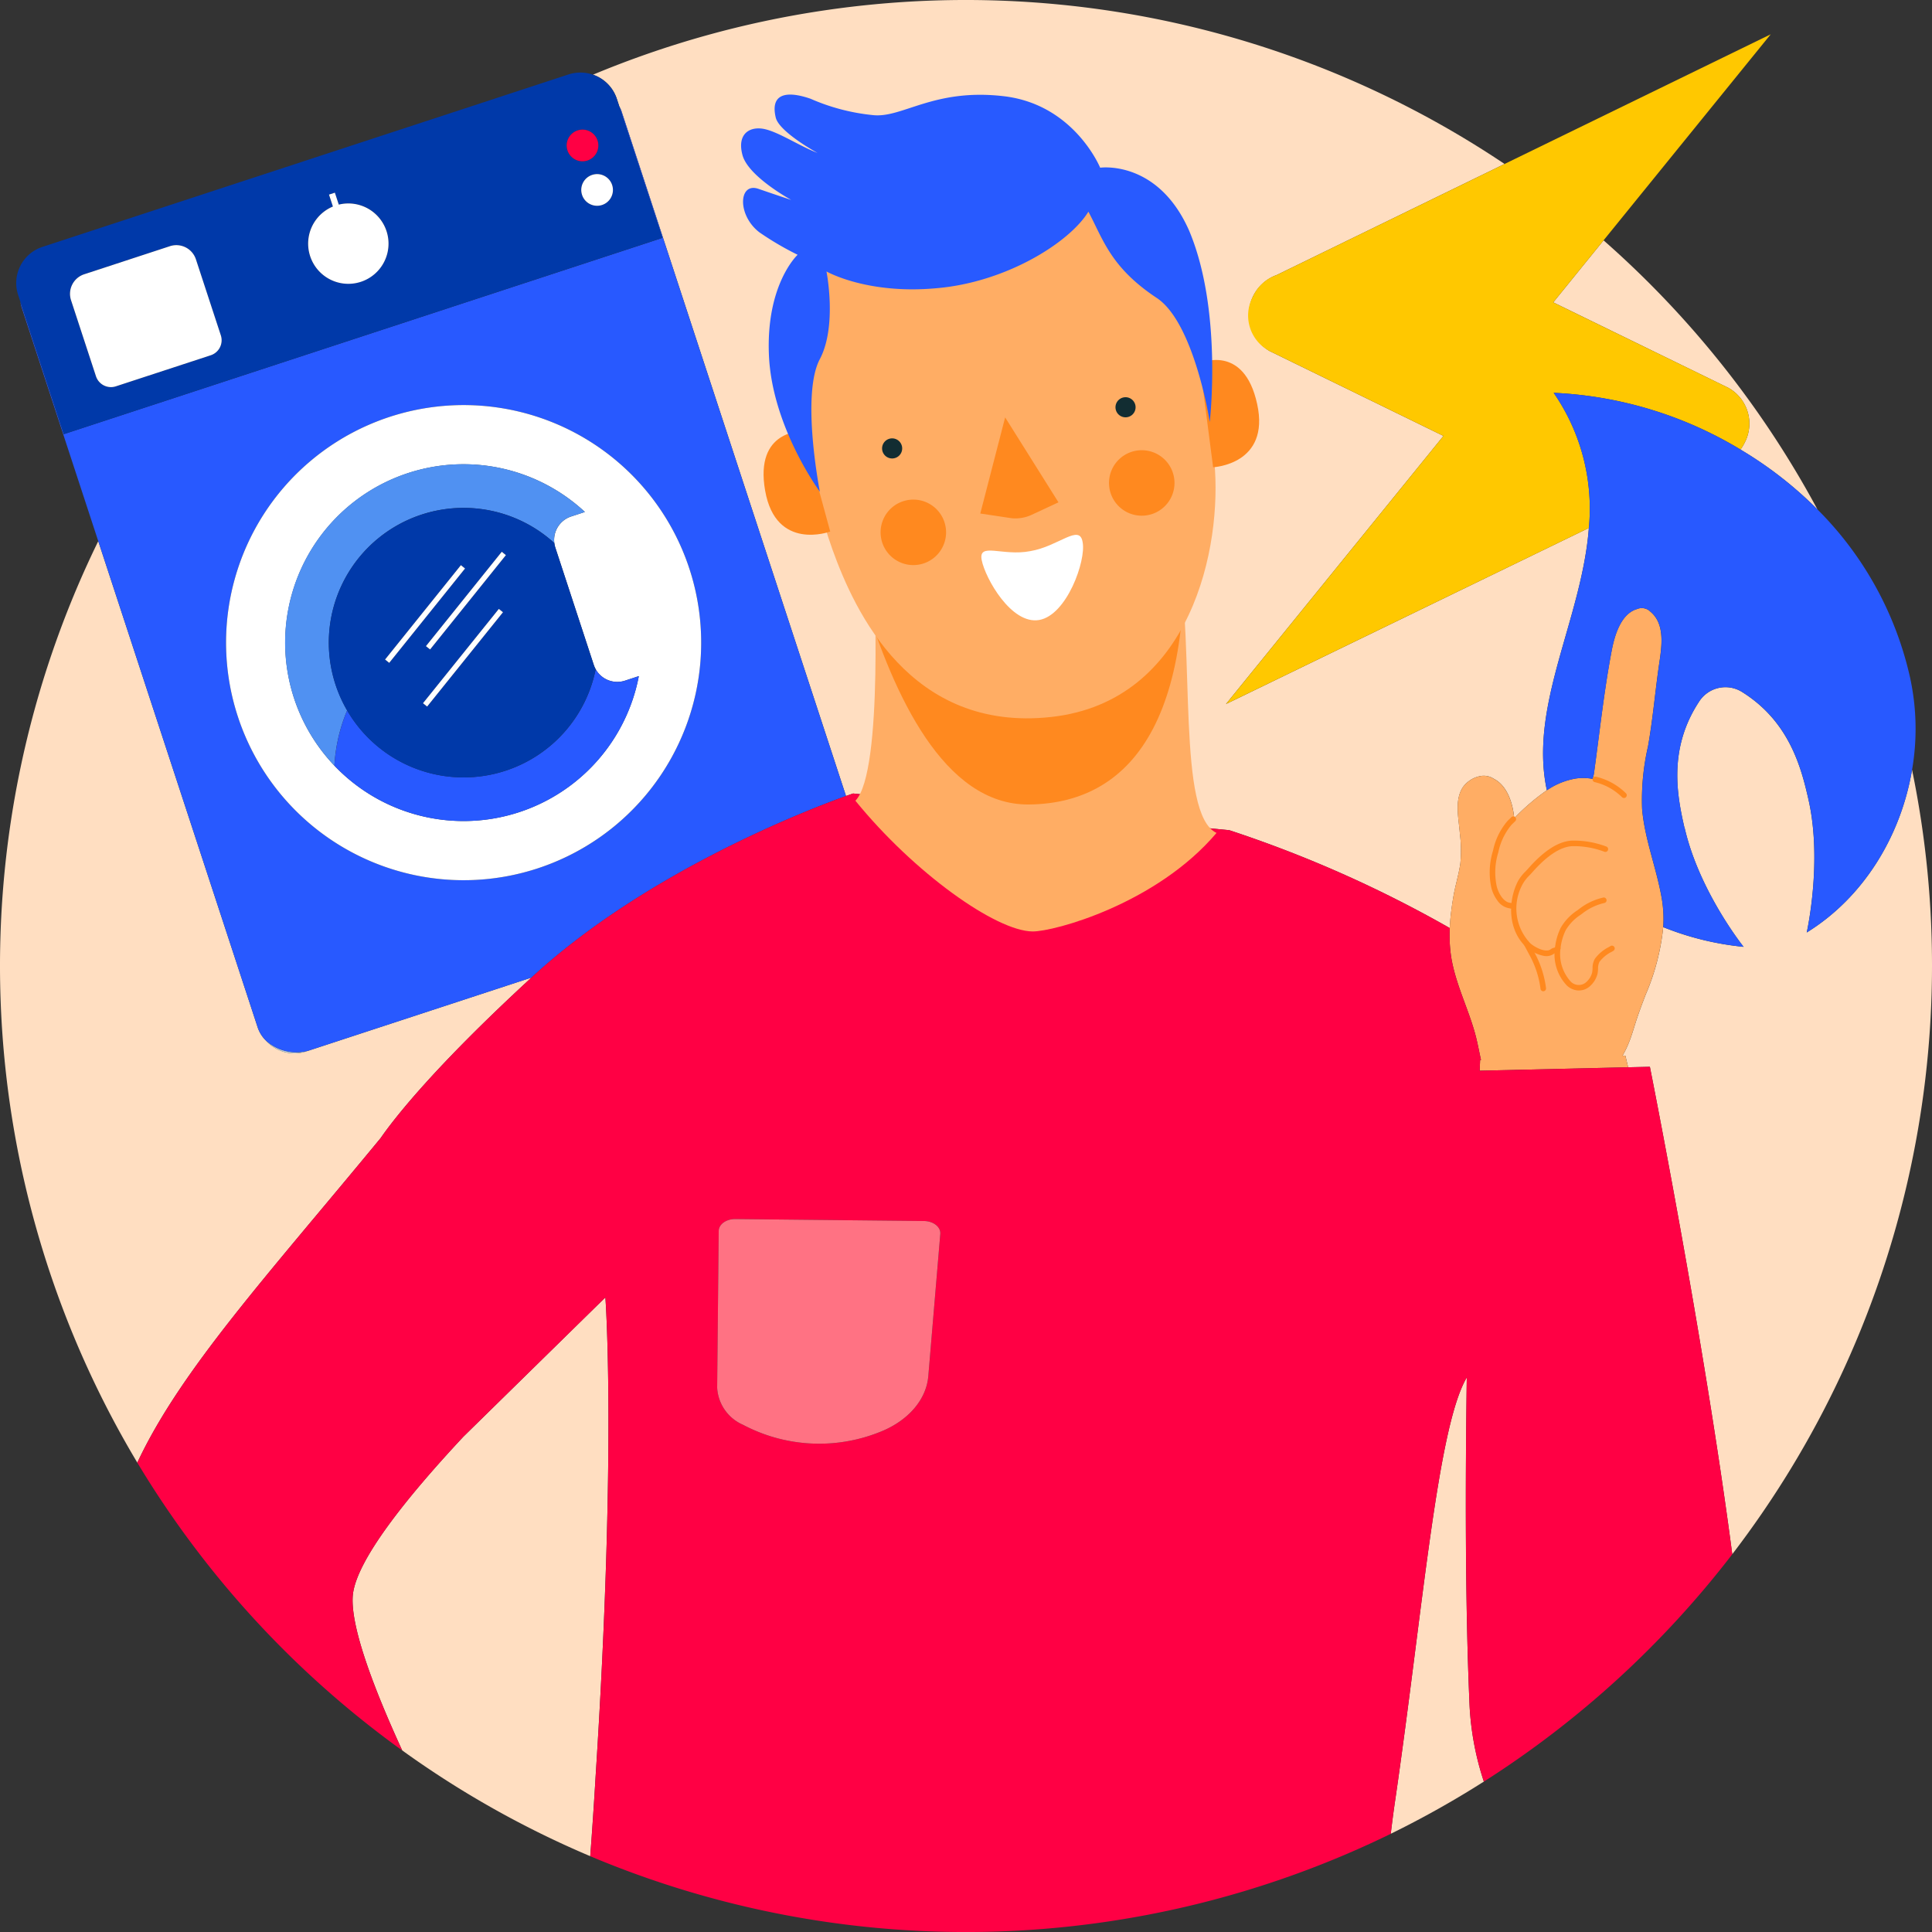 <?xml version="1.0" encoding="UTF-8"?>
<svg xmlns="http://www.w3.org/2000/svg" id="Calque_1" data-name="Calque 1" viewBox="0 0 250 250">
  <rect x="0" y="0" width="250" height="250" fill="#333333" stroke="none"/>
  <defs>
    <style>.cls-1{fill:#ffdec1;}.cls-2{fill:#ffc800;}.cls-3{fill:#b8cad3;}.cls-4{fill:#2859ff;}.cls-5{fill:#0039a9;}.cls-6{fill:#fff;}.cls-7{fill:#f04;}.cls-8{fill:#5091f2;}.cls-9{fill:#ffad64;}.cls-10{fill:#ff7283;}.cls-11{fill:#ff891f;}.cls-12{fill:#285aff;}.cls-13{fill:#122d32;}</style>
  </defs>
  <title>encre-geste-au-quotidien</title>
  <path class="cls-1" d="M223.622,50.172a5.3,5.3,0,0,1,2.14,7.1,5.867,5.867,0,0,1-.547.9,50.365,50.365,0,0,1,9.965,7.754A125.505,125.505,0,0,0,207.5,31.1l-6.511,8.026Z"></path>
  <path class="cls-1" d="M189.8,178.242c-3.8,6.413-5.668,29.945-9.235,54.523-.219,1.461-.418,2.974-.6,4.526a124.793,124.793,0,0,0,12.046-6.755,37.176,37.176,0,0,1-1.879-10.553C189.6,207.611,189.6,192.265,189.8,178.242Z"></path>
  <path class="cls-1" d="M78.335,167.883l-.139.137,0,0-.1.093L59.963,185.9c-7.275,7.789-14.023,16.154-14.321,20.663-.267,4.031,2.74,11.953,6.405,19.939A124.789,124.789,0,0,0,76.376,240.19q.377-5.005.692-10.282C79.813,187.306,78.335,167.883,78.335,167.883Z"></path>
  <path class="cls-1" d="M233.788,120.666s2.06-9.132.224-17.213c-.918-4.04-2.436-10.059-8.575-13.9a4.051,4.051,0,0,0-5.6,1.273c-4.024,6.146-2.792,12.23-1.874,16.27l.019,0c1.872,8.239,7.64,15.426,7.64,15.426a37.761,37.761,0,0,1-10.4-2.548,29.676,29.676,0,0,1-2.282,8.755c-.373.975-.746,1.951-1.079,2.94-.315.937-.574,1.871-.909,2.787-.122.333-.255.664-.4.991-.18.4-.389.783-.6,1.172l.373-.011s.128.531.357,1.5l2.811-.065s6.94,34.726,10.661,63.073A125.242,125.242,0,0,0,247.417,99.607C245.987,108.109,241.2,116.091,233.788,120.666Z"></path>
  <path class="cls-1" d="M79.81,12.767l.329,1a4.16,4.16,0,0,1,.273.588L109.473,103c.587-.21.918-.322.918-.322l48.675,4.748a156.075,156.075,0,0,1,28.539,12.67c.008-.176.012-.351.024-.527.08-1.186.243-2.368.439-3.535.242-1.436.686-2.829.9-4.271a17.593,17.593,0,0,0-.061-3.928c-.14-1.9-.739-4.311.418-6.013a3.632,3.632,0,0,1,2.328-1.413,2.347,2.347,0,0,1,1.623.354c1.8.907,2.493,3.242,2.664,5.114a28.484,28.484,0,0,1,4.223-3.616c-2.365-10.972,4.53-22.151,5.434-33.945L158.644,91.1l28.139-34.69L164.289,45.428a5.461,5.461,0,0,1,.9-9.835L194.69,21.217A125.181,125.181,0,0,0,76.734,9.664,4.9,4.9,0,0,1,79.81,12.767Z"></path>
  <path class="cls-1" d="M17.77,189.264c5.626-12.019,16.891-24.277,31.485-42,1.786-2.578,6.943-9.2,19.514-20.766l-28.383,9.305h0l-.763.25a4.925,4.925,0,0,1-5.229-1.423,4.281,4.281,0,0,1-1.054-1.7L12.715,70.025A125.142,125.142,0,0,0,17.77,189.264Z"></path>
  <path class="cls-2" d="M162.149,38.331a5.192,5.192,0,0,0,2.14,7.1l22.494,10.978L158.644,91.1,205.6,68.319a26.319,26.319,0,0,0-4.554-17.487,51.224,51.224,0,0,1,24.173,7.338,5.867,5.867,0,0,0,.547-.9,5.3,5.3,0,0,0-2.14-7.1L200.991,39.128,207.5,31.1,229.13,4.438l-34.44,16.78L165.184,35.593A5.206,5.206,0,0,0,162.149,38.331Z"></path>
  <path class="cls-3" d="M34.393,134.633a4.925,4.925,0,0,0,5.229,1.423l.763-.25A5.9,5.9,0,0,1,34.393,134.633Z"></path>
  <path class="cls-4" d="M34.393,134.633a5.9,5.9,0,0,0,5.992,1.173h0L68.769,126.5l.122-.112c14.928-13.721,35.994-21.742,40.583-23.386L80.412,14.357a4.16,4.16,0,0,0-.273-.588l5.579,17.016L8.253,56.181,2.644,39.074a4.215,4.215,0,0,0,.162.725l9.909,30.226,20.624,62.908A4.281,4.281,0,0,0,34.393,134.633ZM50.415,53.946A30.741,30.741,0,1,1,30.781,92.734,30.741,30.741,0,0,1,50.415,53.946Z"></path>
  <path class="cls-5" d="M8.253,56.181l77.465-25.4L80.139,13.769l-.329-1A4.971,4.971,0,0,0,73.6,9.621L5.49,31.949a4.924,4.924,0,0,0-3.145,6.214l.3.911Zm4.165-7.491L9.192,38.853a2.664,2.664,0,0,1,1.7-3.362l11.095-3.637a2.665,2.665,0,0,1,3.362,1.7l3.225,9.837a2.043,2.043,0,0,1-1.3,2.577L14.994,49.995A2.043,2.043,0,0,1,12.417,48.69ZM46.688,36.449a5.189,5.189,0,0,1-3.608-9.724l-.506-1.544.759-.249.506,1.544a5.189,5.189,0,0,1,2.849,9.973Zm26.74-16.987a2.05,2.05,0,1,1,2.587,1.309A2.051,2.051,0,0,1,73.428,19.462ZM77.9,26.527a2.05,2.05,0,1,1,1.308-2.586A2.051,2.051,0,0,1,77.9,26.527Z"></path>
  <path class="cls-6" d="M28.576,43.393l-3.225-9.837a2.665,2.665,0,0,0-3.362-1.7L10.894,35.491a2.664,2.664,0,0,0-1.7,3.362l3.225,9.837a2.043,2.043,0,0,0,2.577,1.3L27.271,45.97A2.043,2.043,0,0,0,28.576,43.393Z"></path>
  <circle class="cls-7" cx="75.377" cy="18.823" r="2.05" transform="translate(-2.113 24.418) rotate(-18.151)"></circle>
  <circle class="cls-6" cx="77.264" cy="24.579" r="2.05" transform="translate(-3.812 25.292) rotate(-18.151)"></circle>
  <path class="cls-6" d="M43.838,26.476l-.506-1.544-.759.249.506,1.544a5.2,5.2,0,1,0,.759-.249Z"></path>
  <path class="cls-6" d="M69.568,112.369A30.741,30.741,0,1,0,30.781,92.734,30.74,30.74,0,0,0,69.568,112.369ZM52.8,61.223a23.059,23.059,0,0,1,22.886,5.026l-1.8.589a3.208,3.208,0,0,0-2.031,4.013l4.983,15.2a3.208,3.208,0,0,0,4.013,2.031l1.811-.594A23.083,23.083,0,1,1,52.8,61.223Z"></path>
  <path class="cls-8" d="M43.271,99.078a21.563,21.563,0,0,1,1.649-7.153A17.431,17.431,0,0,1,71.731,70.276a3.177,3.177,0,0,1,2.158-3.438l1.8-.589A23.079,23.079,0,0,0,43.271,99.078Z"></path>
  <path class="cls-4" d="M65.424,99.728a17.44,17.44,0,0,1-20.5-7.8,21.563,21.563,0,0,0-1.649,7.153,23.088,23.088,0,0,0,39.394-11.59l-1.811.594a3.177,3.177,0,0,1-3.774-1.493A17.422,17.422,0,0,1,65.424,99.728Z"></path>
  <path class="cls-5" d="M54.559,66.587a17.438,17.438,0,1,0,22.521,20,3.181,3.181,0,0,1-.239-.538l-4.983-15.2a3.179,3.179,0,0,1-.126-.575A17.423,17.423,0,0,0,54.559,66.587Zm.713,24.843L54.737,91l9.81-12.208.535.431Zm10.191-19.6-9.81,12.208-.535-.43L64.928,71.4Zm-15.1,13.941-.535-.43,9.81-12.208.535.43Z"></path>
  <rect class="cls-6" x="47.172" y="79.109" width="15.661" height="0.687" transform="translate(-41.385 72.561) rotate(-51.217)"></rect>
  <rect class="cls-6" x="52.459" y="77.376" width="15.661" height="0.687" transform="translate(-38.058 76.033) rotate(-51.215)"></rect>
  <rect class="cls-6" x="52.079" y="84.768" width="15.661" height="0.687" transform="translate(-43.96 78.453) rotate(-51.191)"></rect>
  <path class="cls-9" d="M187.792,123.894c.558,3.4,2.151,6.494,3.068,9.792.225.809.394,1.627.56,2.438q.107.519.219,1.033l-.114,0s-.02.491-.054,1.392l19.208-.444c-.229-.969-.357-1.5-.357-1.5l-.373.011c.213-.388.423-.777.6-1.172.148-.327.281-.657.4-.991.336-.916.594-1.851.909-2.787.333-.989.706-1.965,1.079-2.94a29.676,29.676,0,0,0,2.282-8.755,15.726,15.726,0,0,0-.164-3.547c-.65-3.957-2.221-7.726-2.57-11.739a30.989,30.989,0,0,1,.766-8.108c.584-3.311.888-6.674,1.345-10,.319-2.331,1.076-5.677-1.03-7.421a1.581,1.581,0,0,0-1.739-.343c-2.126.617-2.923,3.514-3.28,5.392-1,5.26-1.555,10.563-2.292,15.865-.04.287-.119.457-.168.717a6.628,6.628,0,0,0-2.19-.045,9.44,9.44,0,0,0-3.739,1.523,28.484,28.484,0,0,0-4.223,3.616c-.171-1.872-.862-4.207-2.664-5.114a2.347,2.347,0,0,0-1.623-.354,3.632,3.632,0,0,0-2.328,1.413c-1.157,1.7-.558,4.115-.418,6.013a17.593,17.593,0,0,1,.061,3.928c-.212,1.441-.657,2.835-.9,4.271-.2,1.167-.359,2.348-.439,3.535-.012.176-.016.351-.024.527A18.249,18.249,0,0,0,187.792,123.894Z"></path>
  <path class="cls-7" d="M210.679,138.107l-19.208.444c.034-.9.054-1.392.054-1.392l.114,0q-.113-.514-.219-1.033c-.167-.811-.335-1.629-.56-2.438-.917-3.3-2.51-6.393-3.068-9.792a18.249,18.249,0,0,1-.187-3.8,156.075,156.075,0,0,0-28.539-12.67l-48.675-4.748s-.332.111-.918.322c-4.589,1.644-25.655,9.665-40.583,23.386l-.122.112C56.2,138.067,51.041,144.689,49.255,147.267c-14.595,17.721-25.86,29.978-31.485,42a125.643,125.643,0,0,0,34.277,37.242c-3.665-7.986-6.672-15.907-6.405-19.939.3-4.509,7.047-12.874,14.321-20.663L78.1,168.117l.1-.093,0,0,.139-.137s1.477,19.423-1.267,62.025q-.31,5.278-.692,10.282a125.3,125.3,0,0,0,103.586-2.9c.182-1.552.381-3.065.6-4.526,3.566-24.579,5.43-48.11,9.235-54.523-.194,14.023-.195,29.368.333,41.741a37.176,37.176,0,0,0,1.879,10.553,125.665,125.665,0,0,0,32.144-29.422c-3.721-28.346-10.661-63.073-10.661-63.073Zm-90.557,39.975c-.26,3.087-2.682,5.86-6.426,7.278a21.068,21.068,0,0,1-17.547-.994,5.562,5.562,0,0,1-3.348-4.809l.2-20.272c.008-.863.972-1.554,2.152-1.541l24.41.256c1.224.013,2.189.775,2.113,1.668Z"></path>
  <path class="cls-10" d="M119.562,158l-24.41-.256c-1.18-.012-2.144.678-2.152,1.541l-.2,20.272a5.562,5.562,0,0,0,3.348,4.809,21.068,21.068,0,0,0,17.547.994c3.744-1.418,6.165-4.191,6.426-7.278l1.553-18.413C121.75,158.775,120.786,158.013,119.562,158Z"></path>
  <path class="cls-4" d="M225.215,58.17a51.224,51.224,0,0,0-24.173-7.338A26.319,26.319,0,0,1,205.6,68.319c-.9,11.794-7.8,22.973-5.434,33.945a9.44,9.44,0,0,1,3.739-1.523,6.628,6.628,0,0,1,2.19.045c.049-.26.128-.43.168-.717.737-5.3,1.293-10.6,2.292-15.865.357-1.877,1.155-4.775,3.28-5.392a1.581,1.581,0,0,1,1.739.343c2.107,1.744,1.349,5.09,1.03,7.421-.456,3.329-.76,6.692-1.345,10a30.989,30.989,0,0,0-.766,8.108c.349,4.013,1.92,7.782,2.57,11.739a15.726,15.726,0,0,1,.164,3.547,37.761,37.761,0,0,0,10.4,2.548s-5.768-7.187-7.64-15.426l-.019,0c-.918-4.04-2.149-10.124,1.874-16.27a4.051,4.051,0,0,1,5.6-1.273c6.139,3.837,7.657,9.856,8.575,13.9,1.836,8.08-.224,17.213-.224,17.213,7.413-4.575,12.2-12.557,13.629-21.058a31.134,31.134,0,0,0-.283-12.03A44.381,44.381,0,0,0,235.18,65.924,50.365,50.365,0,0,0,225.215,58.17Z"></path>
  <path class="cls-9" d="M110.687,103.611c7.6,9.349,18.188,16.873,22.924,16.919,2.771.027,16.021-3.552,23.808-12.75-5.126-2.414-2.789-23.3-5-36.276l-39.352,2.383S114.391,99.9,110.687,103.611Z"></path>
  <path class="cls-11" d="M133.169,104.1c-11.119.129-17.56-14.441-21.29-26.4,0,0,5.527,17.591,23.025,10.888s17.8-25.978,17.8-25.978C155.5,91.957,147.067,103.943,133.169,104.1Z"></path>
  <path class="cls-9" d="M150.59,30.091c4.318,8.354,5.518,18.878,6.552,29.726s-2.912,30.936-21.1,32.957c-18.273,2.02-25.452-13.7-28.308-21.628S99.7,42.3,104.433,33.711,118.92,18.941,129.1,19.2C139.041,19.547,147.55,24.357,150.59,30.091Z"></path>
  <path class="cls-11" d="M103.89,55.789s-6.272-.225-4.883,7.693,8.423,5.3,8.423,5.3Z"></path>
  <path class="cls-11" d="M155.232,47s5.73-2.633,7.445,5.288c1.716,7.84-5.7,8.174-5.7,8.174Z"></path>
  <path class="cls-12" d="M156.542,54.6s-1.993-12.813-6.85-16.039c-5.991-3.97-6.933-7.565-8.854-11.169-2.484,4.05-10.765,9.184-19.735,9.91-8.971.808-14.157-2.176-14.157-2.176s1.4,7.022-.845,11.318c-2.49,4.62-.006,17.194-.006,17.194S99.9,55.26,99.5,45.967c-.4-9.212,3.713-13,3.713-13a38.781,38.781,0,0,1-4.942-2.9c-2.912-2.229-2.706-6.546-.108-5.624,2.68.923,4.223,1.427,4.223,1.427s-5.512-2.988-6.3-5.766c-.787-2.86,1.015-3.82,2.885-3.394s4.46,2.163,6.815,3.082c0,0-5.025-2.738-5.414-4.617-.7-3.022,1.338-3.491,4.505-2.4a26.623,26.623,0,0,0,8.046,2.116c3.825.445,7.857-3.508,16.973-2.441S142.361,21.7,142.361,21.7s7.426-1.068,11.492,8.1C158.233,40.107,156.542,54.6,156.542,54.6Z"></path>
  <path class="cls-13" d="M145.628,54a1.3,1.3,0,1,1,1.316-1.291A1.3,1.3,0,0,1,145.628,54Z"></path>
  <path class="cls-13" d="M115.426,59.325a1.3,1.3,0,1,1,1.316-1.291A1.3,1.3,0,0,1,115.426,59.325Z"></path>
  <path class="cls-11" d="M130.065,54.009,136.965,65l-3.6,1.676a5.008,5.008,0,0,1-2.448.383l-4.068-.61Z"></path>
  <path class="cls-11" d="M147.7,66.731a4.237,4.237,0,1,1,4.279-4.2A4.237,4.237,0,0,1,147.7,66.731Z"></path>
  <path class="cls-11" d="M118.143,73.122a4.237,4.237,0,1,1,4.279-4.2A4.237,4.237,0,0,1,118.143,73.122Z"></path>
  <path class="cls-6" d="M140.092,70.16c.466,2.368-2.04,9.452-5.631,10.068s-6.964-5.384-7.429-7.752,2.694-.462,6.286-1.16C136.99,70.7,139.708,67.712,140.092,70.16Z"></path>
  <path class="cls-11" d="M195.478,117.568a.571.571,0,0,0,.2-.009.121.121,0,0,1,.043,0,.359.359,0,1,0,.046-.716.807.807,0,0,0-.2.011.367.367,0,0,0-.1-.023c-.953-.064-1.606-1.358-1.794-2.156a8.65,8.65,0,0,1,.209-4.381,8.043,8.043,0,0,1,1.708-3.568l.5-.486a.359.359,0,0,0-.5-.513l-.5.483a8.6,8.6,0,0,0-1.9,3.886,9.355,9.355,0,0,0-.217,4.744,4.681,4.681,0,0,0,.785,1.684,2.348,2.348,0,0,0,1.6,1.018A.649.649,0,0,0,195.478,117.568Z"></path>
  <path class="cls-11" d="M210.09,103.258a.359.359,0,0,0,.305-.609,8.138,8.138,0,0,0-3.876-2.142.359.359,0,1,0-.163.7,7.412,7.412,0,0,1,3.53,1.949A.357.357,0,0,0,210.09,103.258Z"></path>
  <path class="cls-11" d="M199.784,123.693a1.671,1.671,0,0,0,1.325-.3.9.9,0,0,1,.18-.066.785.785,0,0,0,.633-.532.359.359,0,0,0-.685-.208,1.487,1.487,0,0,1-.154.052,1.188,1.188,0,0,0-.423.194c-.615.494-2.043-.239-2.636-.77a6.516,6.516,0,0,1-.931-7.767,5.1,5.1,0,0,1,.832-1.037c.123-.129.25-.263.369-.4,1.881-2.131,3.6-3.264,5.108-3.365a11.121,11.121,0,0,1,4.218.726.359.359,0,0,0,.244-.675,11.844,11.844,0,0,0-4.511-.768c-1.728.117-3.559,1.3-5.6,3.607-.11.124-.227.247-.35.378a5.619,5.619,0,0,0-.946,1.2c-1.335,2.519-1.408,6.4,1.087,8.638A4.827,4.827,0,0,0,199.784,123.693Z"></path>
  <path class="cls-11" d="M204.018,128.149a2.151,2.151,0,0,0,1.831-.642,3.156,3.156,0,0,0,.868-1.492,4.084,4.084,0,0,0,.072-.668,1.837,1.837,0,0,1,.184-.89,4.5,4.5,0,0,1,1.59-1.3l.207-.124a.359.359,0,1,0-.371-.615l-.2.122a5.112,5.112,0,0,0-1.824,1.527,2.419,2.419,0,0,0-.3,1.245,3.516,3.516,0,0,1-.056.551,2.448,2.448,0,0,1-.669,1.134,1.446,1.446,0,0,1-2.109.006,5.306,5.306,0,0,1-1.3-4.37,7.035,7.035,0,0,1,.663-2.27,6.059,6.059,0,0,1,1.952-2.005l.186-.141a7.247,7.247,0,0,1,2.845-1.368.359.359,0,1,0-.154-.7,7.957,7.957,0,0,0-3.128,1.5l-.184.14a6.674,6.674,0,0,0-2.167,2.271,7.748,7.748,0,0,0-.728,2.5,5.85,5.85,0,0,0,1.536,4.978A2.4,2.4,0,0,0,204.018,128.149Z"></path>
  <path class="cls-11" d="M199.647,128.265a.359.359,0,0,0,.406-.41,12.981,12.981,0,0,0-1.41-4.439c-.125-.229-.238-.439-.348-.646-.162-.3-.315-.589-.5-.918a.359.359,0,0,0-.626.351c.181.323.332.606.492.906.112.209.225.422.352.653a12.3,12.3,0,0,1,1.33,4.2A.359.359,0,0,0,199.647,128.265Z"></path>
</svg>
